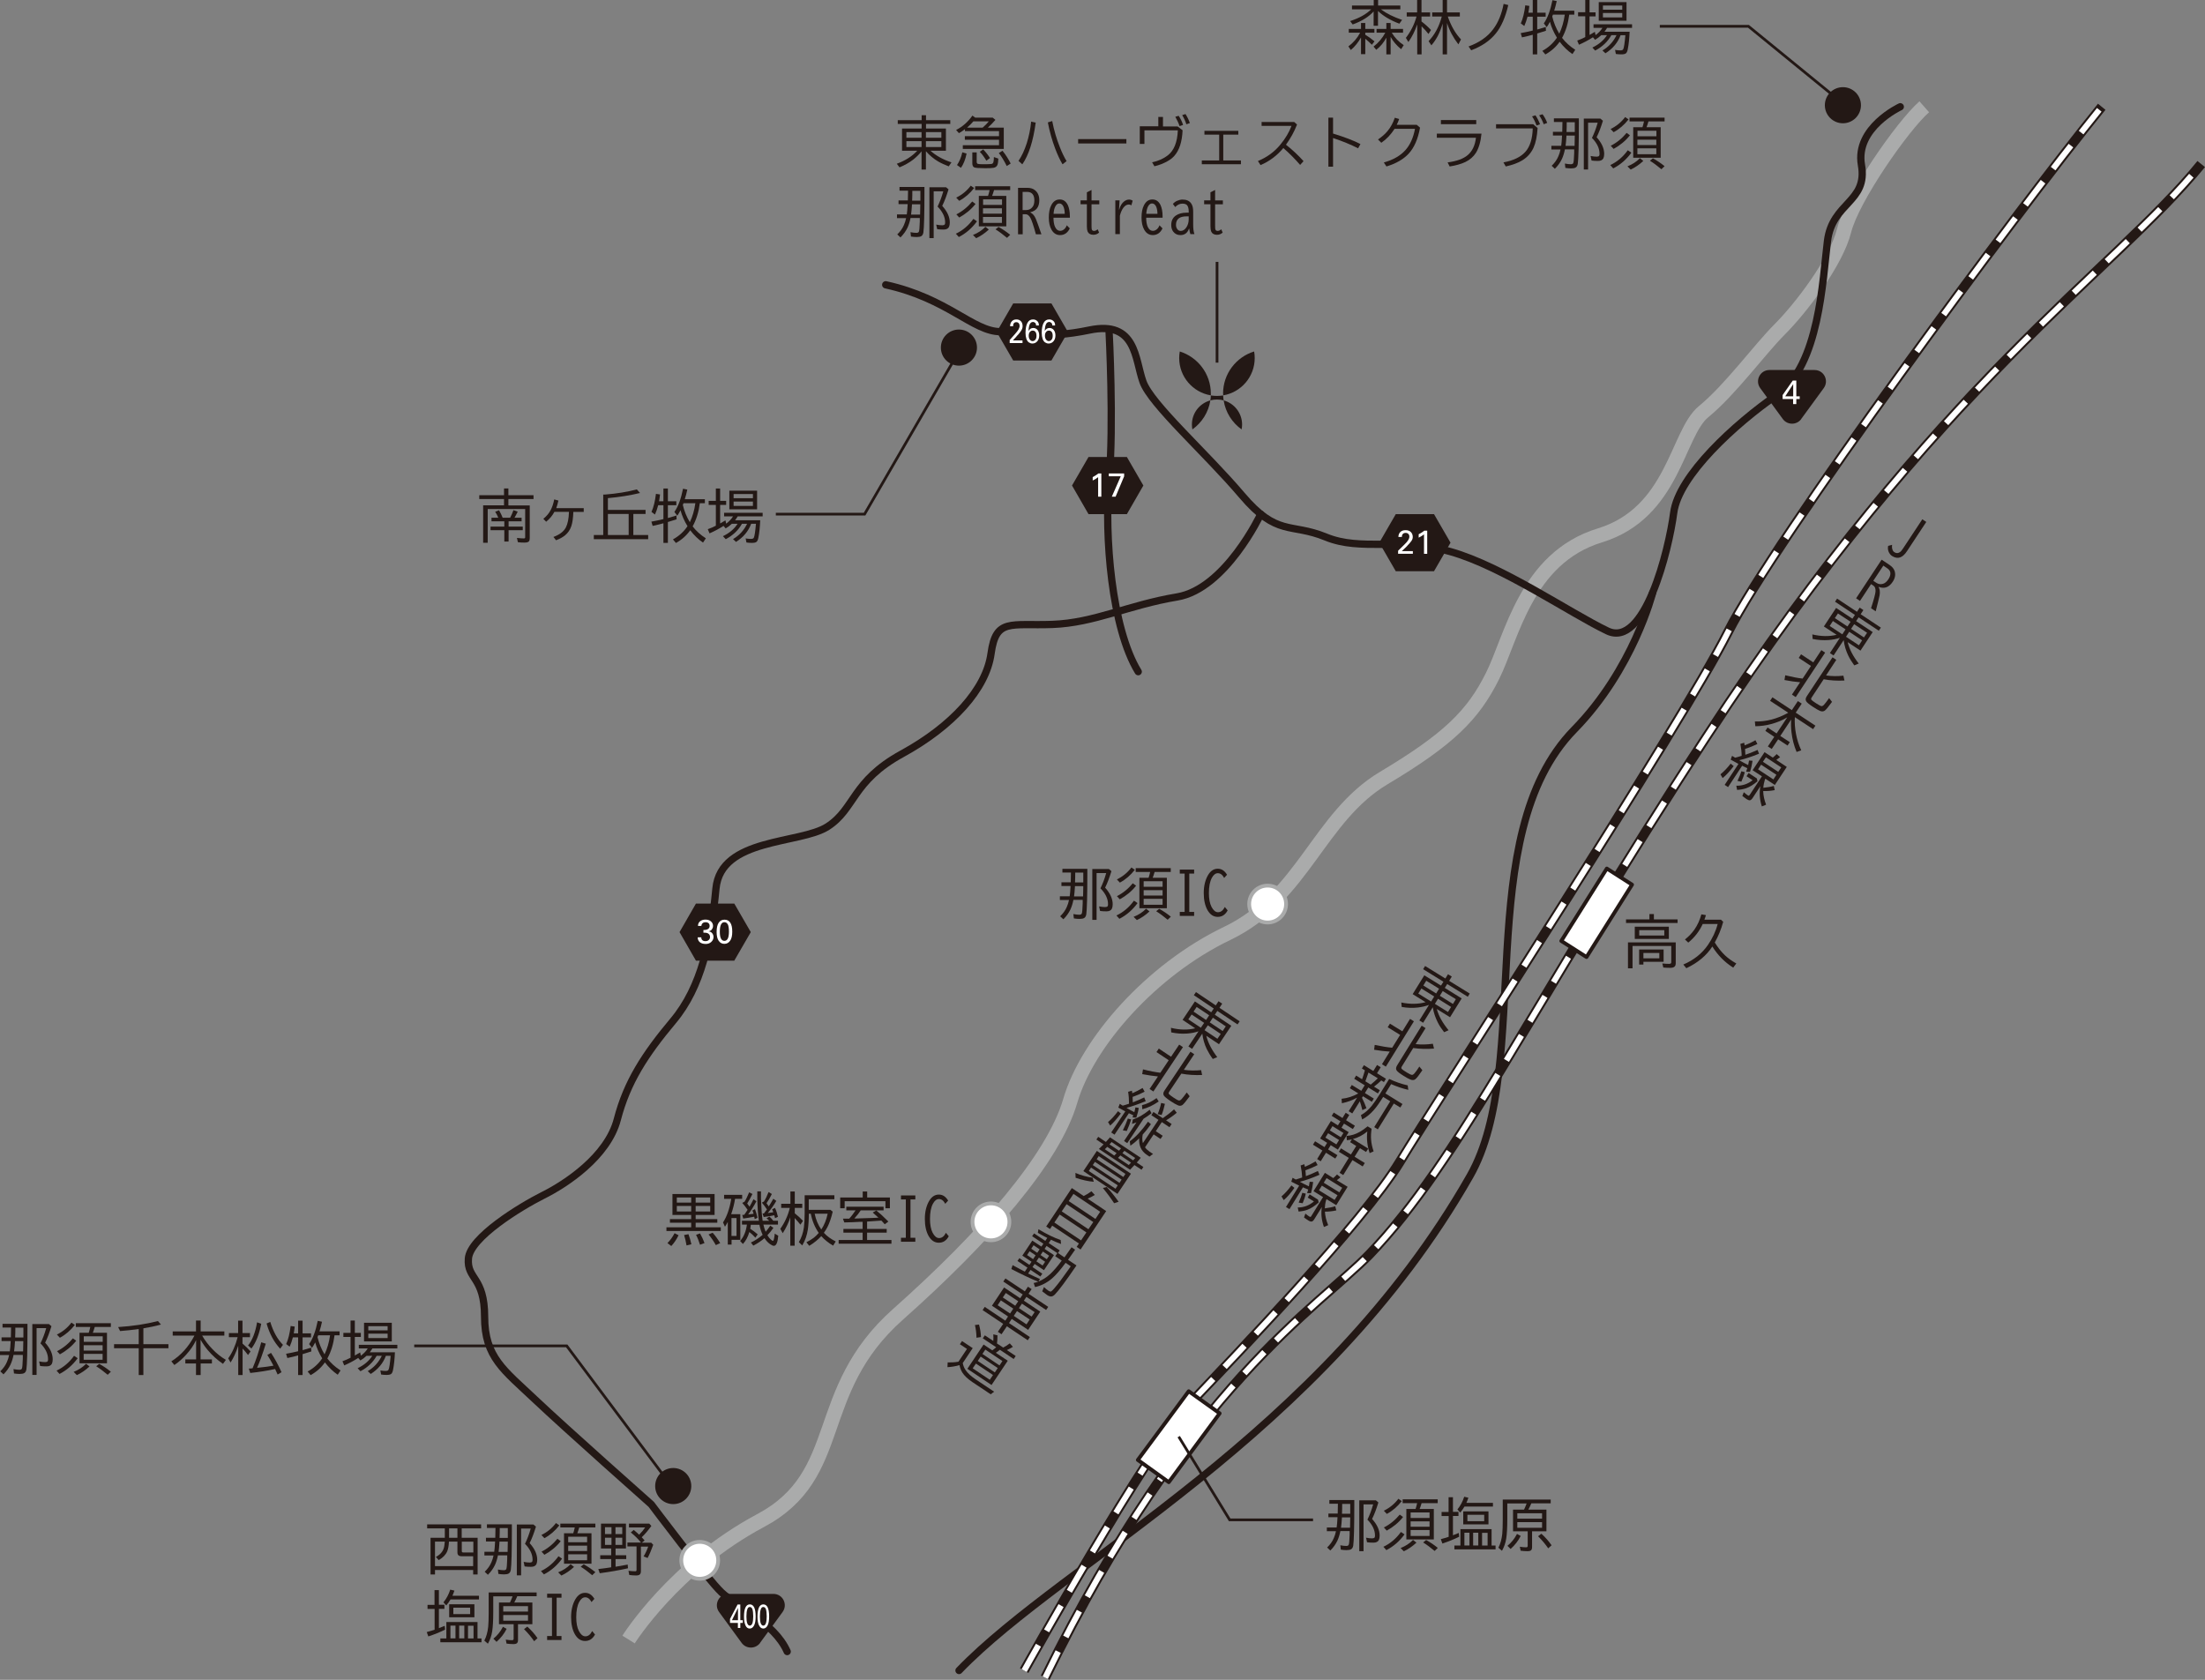 <?xml version="1.0" encoding="UTF-8"?><svg id="_レイヤー_2" xmlns="http://www.w3.org/2000/svg" viewBox="0 0 227.14 173.06"><rect x="0" y="0" width="227.14" height="173.06" fill="#808080" stroke="none"/><defs><style>.cls-1,.cls-2,.cls-3,.cls-4{stroke:#231815;}.cls-1,.cls-2,.cls-5,.cls-6,.cls-4{fill:none;}.cls-1,.cls-3,.cls-5,.cls-7,.cls-6,.cls-4{stroke-linejoin:round;}.cls-2{stroke-miterlimit:10;stroke-width:.28px;}.cls-8,.cls-3,.cls-7{fill:#fff;}.cls-3,.cls-7{stroke-width:.39px;}.cls-5{stroke:#fff;stroke-dasharray:3 1.7;stroke-width:.6px;}.cls-7,.cls-6{stroke:#aaabab;}.cls-9{fill:#231815;}.cls-6{stroke-width:1.5px;}.cls-4{stroke-linecap:round;stroke-width:.75px;}</style></defs><g id="design"><path class="cls-4" d="M170.24,61.07s-2,7.89-8.06,14.08c-10.75,10.98-4.17,34.44-10.75,46-15.27,26.82-41.78,39.66-52.64,50.95"/><path class="cls-9" d="M52.39,52.07h2.18v3.38c0,.15-.03.26-.09.33-.08.08-.23.12-.47.12-.23,0-.45-.01-.66-.04l-.1-.44c.35.04.59.05.71.05.07,0,.12-.02.13-.05,0-.02.01-.05.01-.09v-2.89h-3.86v3.48h-.47v-3.86h2.15v-.65h-2.55v-.39h2.55v-.7h.45v.7h2.59v.39h-2.59v.65ZM51.94,53.71h-1.31v-.37h.7c-.08-.21-.19-.42-.32-.62l.4-.15c.16.28.28.54.37.77h.77c.13-.24.24-.5.34-.78l.44.15c-.09.2-.2.39-.31.59l-.02.04h.73v.37h-1.34v.54h1.46v.37h-1.46v1.17h-.44v-1.17h-1.42v-.37h1.42v-.54Z"/><path class="cls-9" d="M60.12,52.74h-1.06c-.02.63-.09,1.12-.21,1.47-.13.38-.34.69-.64.94-.23.19-.54.36-.93.51l-.27-.34c.64-.24,1.06-.56,1.28-.98.19-.37.3-.9.32-1.61h-1.5c-.2.38-.48.72-.85,1.02l-.29-.3c.32-.26.58-.56.75-.89.16-.3.29-.68.37-1.11l.43.12c-.06.3-.14.56-.22.78h2.83v.39Z"/><path class="cls-9" d="M62.14,50.95h.19c1.19-.09,2.28-.27,3.27-.53l.33.37c-.99.24-2.09.42-3.31.53v1.21h3.88v.42h-1.26v2.17h1.53v.43h-5.6v-.43h.97v-4.17ZM64.76,52.95h-2.14v2.17h2.14v-2.17Z"/><path class="cls-9" d="M67.88,51.64h.46v-1.31h.46v1.31h.87v.41h-.87v1.31h.04c.28-.09.56-.17.84-.25l.02.39c-.22.07-.52.17-.9.28v2.15h-.46v-2.02c-.31.09-.68.18-1.11.27l-.13-.44c.41-.07.82-.16,1.24-.26v-1.43h-.54c-.09.35-.2.67-.33.96l-.36-.27c.22-.49.37-1.11.46-1.86l.42.06c-.03.26-.06.5-.1.71ZM71.35,54.23c.35.46.8.87,1.36,1.23l-.29.44c-.49-.33-.93-.76-1.32-1.27-.37.53-.86.97-1.47,1.31l-.31-.37c.62-.34,1.12-.79,1.5-1.36-.33-.54-.57-1.08-.72-1.64-.09.18-.2.37-.33.56l-.3-.39c.39-.55.68-1.35.89-2.39l.44.09c-.08.36-.16.69-.26.99h2.07v.41h-.52c-.11.88-.35,1.68-.74,2.39ZM71.06,53.8c.28-.58.47-1.23.57-1.96h-1.22c-.02.05-.04.12-.07.19.15.63.39,1.22.72,1.77Z"/><path class="cls-9" d="M77.38,53.96c-.28.76-.8,1.39-1.56,1.87l-.31-.29c.65-.38,1.13-.91,1.45-1.58h-.53c-.37.67-.93,1.2-1.67,1.59l-.29-.31c.66-.32,1.17-.74,1.51-1.28h-.59c-.2.19-.41.35-.64.48l-.22-.26c-.46.3-.94.55-1.44.77l-.18-.43c.28-.1.56-.22.83-.36v-2.14h-.74v-.42h.74v-1.27h.44v1.27h.62v.42h-.62v1.91c.21-.12.39-.23.55-.32l.07.34c.3-.22.54-.47.71-.75h-.92v-.37h3.97v.37h-2.57c-.08.13-.17.27-.27.4h2.59c-.03.69-.09,1.29-.19,1.79-.04.23-.11.37-.2.44-.09.07-.25.1-.46.1-.19,0-.38-.01-.57-.04l-.08-.42c.21.04.4.05.56.05.14,0,.24-.04.28-.12.08-.16.15-.64.22-1.44h-.49ZM77.99,50.55v1.92h-2.86v-1.92h2.86ZM75.57,50.9v.43h1.99v-.43h-1.99ZM75.57,51.67v.45h1.99v-.45h-1.99Z"/><path class="cls-9" d="M1.39,139.61c-.07.35-.17.67-.3.96-.17.36-.41.7-.73,1.02l-.33-.31c.31-.3.54-.62.69-.98.09-.21.17-.44.22-.7h-.94v-.38h1.01c.03-.21.07-.56.09-1.06H.16v-.38h.96c.01-.43.02-.77.02-1.01H.26v-.38h2.57v.46c0,2.32-.04,3.73-.11,4.23-.03.18-.1.31-.22.38-.1.06-.26.09-.48.09-.18,0-.38-.02-.58-.05l-.05-.45c.25.05.46.07.61.07.13,0,.21-.04.25-.11.05-.09.08-.44.1-1.06v-.36s-.97,0-.97,0ZM1.45,139.23h.93l.02-1.06h-.86v.09c-.03.4-.05.73-.09.97ZM1.56,137.79h.85v-.39c0-.19,0-.37,0-.54v-.08h-.83c0,.32,0,.66-.02,1.01ZM4.66,138.34c.51.57.77,1.14.77,1.7,0,.19-.03.34-.08.45-.09.19-.28.28-.56.28-.24,0-.46-.01-.66-.04l-.1-.47c.25.05.46.07.63.07.12,0,.21-.03.25-.09.03-.04.04-.11.04-.21,0-.55-.26-1.1-.78-1.63.23-.47.43-.99.59-1.57h-.99v4.82h-.44v-5.24h1.71l.26.22c-.2.65-.41,1.22-.65,1.7Z"/><path class="cls-9" d="M5.82,141.21c.72-.34,1.32-.85,1.81-1.53l.37.25c-.51.7-1.13,1.24-1.87,1.62l-.3-.34ZM5.86,137.49c.6-.29,1.1-.7,1.5-1.23l.35.24c-.45.57-.96,1.01-1.54,1.32l-.31-.33ZM5.87,139.21c.63-.32,1.18-.77,1.64-1.33l.34.25c-.45.57-1.01,1.03-1.68,1.4l-.3-.33ZM7.58,141.34c.5-.2.93-.47,1.29-.84l.35.28c-.41.38-.85.68-1.3.89l-.34-.34ZM9.55,137.31h1.47v3.14h-2.83v-3.14h.95c.06-.17.11-.37.16-.6h-1.49v-.39h3.61v.39h-1.66c-.08.26-.14.46-.2.6ZM10.58,137.67h-1.95v.57h1.95v-.57ZM8.62,138.59v.55h1.95v-.55h-1.95ZM8.62,139.48v.61h1.95v-.61h-1.95ZM11.1,141.64c-.43-.36-.82-.65-1.19-.88l.31-.25c.42.23.82.5,1.2.81l-.33.32Z"/><path class="cls-9" d="M14.77,136.85v1.63h2.58v.42h-2.58v2.76h-.48v-2.76h-2.54v-.42h2.54v-1.56c-.62.09-1.26.16-1.92.21l-.2-.41c1.53-.1,2.89-.31,4.1-.62l.31.36c-.61.17-1.21.29-1.81.39Z"/><path class="cls-9" d="M20.83,137.61c.28.49.63.95,1.06,1.39.41.43.87.8,1.38,1.1l-.3.41c-.59-.4-1.12-.88-1.58-1.43-.29-.35-.53-.7-.73-1.06v2.03h1.17v.42h-1.16v1.19h-.48v-1.19h-1.1v-.42h1.11v-1.99c-.24.52-.58,1.02-1.02,1.5-.36.4-.76.76-1.22,1.07l-.31-.38c.99-.62,1.78-1.5,2.38-2.65h-2.24v-.43h2.4v-1.12h.48v1.12h2.44v.43h-2.28Z"/><path class="cls-9" d="M24.53,138.66c-.21.67-.47,1.23-.78,1.71l-.24-.43c.43-.6.75-1.33.97-2.18h-.9v-.42h.95v-1.28h.45v1.28h.77v.42h-.77v.66c.32.27.59.54.83.81l-.26.37c-.18-.24-.37-.47-.56-.67v2.73h-.45v-3ZM25.55,138.62c.45-.56.76-1.36.93-2.39l.43.15c-.21,1.09-.54,1.94-1.01,2.55l-.34-.31ZM26.02,140.96s.01-.03.02-.05c.32-.75.61-1.62.87-2.62l.47.14c-.32,1.04-.62,1.87-.9,2.49.5-.05,1.06-.12,1.69-.22-.19-.38-.4-.75-.63-1.11l.38-.21c.4.61.76,1.27,1.08,1.99l-.4.24c-.11-.24-.19-.43-.26-.57-.79.18-1.64.31-2.56.41l-.15-.45c.14,0,.26-.02.36-.03h.04ZM28.86,138.95c-.63-.68-1.1-1.54-1.4-2.6l.38-.16c.31,1.01.75,1.8,1.31,2.36l-.29.4Z"/><path class="cls-9" d="M30.25,137.37h.46v-1.31h.46v1.31h.87v.41h-.87v1.31h.04c.28-.09.56-.17.84-.25l.02.39c-.22.07-.52.17-.9.28v2.15h-.46v-2.02c-.31.09-.68.18-1.11.27l-.13-.44c.41-.07.82-.16,1.24-.26v-1.43h-.54c-.09.35-.2.67-.33.96l-.36-.27c.22-.49.37-1.11.46-1.86l.42.06c-.03.26-.06.5-.1.71ZM33.72,139.96c.35.46.8.87,1.36,1.23l-.29.44c-.49-.33-.93-.76-1.32-1.27-.37.53-.86.97-1.47,1.31l-.31-.37c.62-.34,1.12-.79,1.5-1.36-.33-.54-.57-1.08-.72-1.64-.09.18-.2.37-.33.56l-.3-.39c.39-.55.68-1.35.89-2.39l.44.09c-.08.36-.16.69-.26.99h2.07v.41h-.52c-.11.88-.35,1.68-.74,2.39ZM33.43,139.53c.28-.58.47-1.23.57-1.96h-1.22c-.02.05-.04.12-.07.19.15.63.39,1.22.72,1.77Z"/><path class="cls-9" d="M39.75,139.68c-.28.76-.8,1.39-1.56,1.87l-.31-.29c.65-.38,1.13-.91,1.45-1.58h-.53c-.37.67-.93,1.2-1.67,1.59l-.29-.31c.66-.32,1.17-.74,1.51-1.28h-.59c-.2.19-.41.35-.64.48l-.22-.26c-.46.3-.94.55-1.44.77l-.18-.43c.28-.1.56-.22.83-.36v-2.14h-.74v-.42h.74v-1.27h.44v1.27h.62v.42h-.62v1.91c.21-.12.39-.23.55-.32l.07.34c.3-.22.54-.47.71-.75h-.92v-.37h3.97v.37h-2.57c-.08.13-.17.27-.27.4h2.59c-.03.69-.09,1.29-.19,1.79-.04.23-.11.37-.2.44-.09.07-.25.1-.46.1-.19,0-.38-.01-.57-.04l-.08-.42c.21.04.4.05.56.05.14,0,.24-.04.28-.12.08-.16.15-.64.22-1.44h-.49ZM40.36,136.28v1.92h-2.86v-1.92h2.86ZM37.94,136.63v.43h1.99v-.43h-1.99ZM37.94,137.4v.45h1.99v-.45h-1.99Z"/><path class="cls-9" d="M140.21,3.84c-.29.52-.64.96-1.06,1.31l-.25-.37c.5-.37.91-.84,1.21-1.41h-1.17v-.39h1.26v-.61h.44v.61h.94v.39h-.94v.21c.29.17.61.4.95.68l-.27.35c-.2-.2-.43-.41-.68-.62v1.59h-.44v-1.76ZM142.26.97c.56.42,1.29.78,2.17,1.08l-.28.39c-.95-.36-1.68-.8-2.2-1.31v1.52h-.45v-1.47c-.51.56-1.23,1.01-2.16,1.34l-.26-.35c.93-.3,1.65-.7,2.17-1.21h-1.98v-.39h2.24v-.58h.45v.58h2.29v.39h-1.98ZM143.37,3.37c.3.51.71.94,1.23,1.28l-.27.42c-.47-.39-.83-.81-1.08-1.27v1.8h-.44v-1.72c-.26.49-.6.91-1.04,1.25l-.28-.33c.51-.39.91-.87,1.21-1.43h-.9v-.39h1.01v-.61h.44v.61h1.28v.39h-1.17Z"/><path class="cls-9" d="M145.98,2.54c-.22.65-.52,1.25-.9,1.79l-.26-.43c.51-.66.88-1.4,1.1-2.2h-1.01v-.42h1.07V0h.45v1.28h.89v.42h-.89v.51c.38.29.7.58.98.88l-.26.41c-.24-.3-.47-.56-.71-.79v2.89h-.45v-3.06ZM149.14,1.7c.33.96.78,1.75,1.36,2.36l-.27.51c-.53-.69-.92-1.42-1.17-2.2v3.23h-.45v-3.17c-.15.49-.32.93-.51,1.29-.18.33-.39.65-.65.95l-.29-.43c.63-.66,1.09-1.5,1.36-2.54h-.99v-.42h1.08V0h.45v1.28h1.32v.42h-1.23Z"/><path class="cls-9" d="M151.27,4.79c1.12-.41,1.97-1,2.55-1.79.51-.68.87-1.55,1.07-2.6l.48.12c-.29,1.24-.71,2.22-1.28,2.92-.6.75-1.45,1.33-2.54,1.74l-.28-.41Z"/><path class="cls-9" d="M157.43,1.31h.46V0h.46v1.31h.87v.41h-.87v1.31h.04c.28-.09.56-.17.84-.25l.02.39c-.22.07-.52.17-.9.28v2.15h-.46v-2.02c-.31.09-.68.18-1.11.27l-.13-.44c.41-.07.82-.16,1.24-.26v-1.43h-.54c-.09.35-.2.67-.33.96l-.36-.27c.22-.49.37-1.11.46-1.86l.42.06c-.03.26-.06.5-.1.71ZM160.91,3.9c.35.46.8.87,1.36,1.23l-.29.44c-.49-.33-.93-.76-1.32-1.27-.37.53-.86.97-1.47,1.31l-.31-.37c.62-.34,1.12-.79,1.5-1.36-.33-.54-.57-1.08-.72-1.64-.09.18-.2.37-.33.56l-.3-.39c.39-.55.68-1.35.89-2.39l.44.09c-.08.36-.16.69-.26.99h2.07v.41h-.52c-.11.88-.35,1.68-.74,2.39ZM160.62,3.47c.28-.58.47-1.23.57-1.96h-1.22c-.02.05-.04.12-.07.19.15.63.39,1.22.72,1.77Z"/><path class="cls-9" d="M166.94,3.62c-.28.76-.8,1.39-1.56,1.87l-.31-.29c.65-.38,1.13-.91,1.45-1.58h-.53c-.37.67-.93,1.2-1.67,1.59l-.29-.31c.66-.32,1.17-.74,1.51-1.28h-.59c-.2.19-.41.35-.64.48l-.22-.26c-.46.3-.94.55-1.44.77l-.18-.43c.28-.1.56-.22.83-.36V1.68h-.74v-.42h.74V0h.44v1.27h.62v.42h-.62v1.91c.21-.12.39-.23.55-.32l.07.34c.3-.22.54-.47.71-.75h-.92v-.37h3.97v.37h-2.57c-.08.13-.17.27-.27.4h2.59c-.03.69-.09,1.29-.19,1.79-.04.23-.11.37-.2.44-.09.07-.25.1-.46.1-.19,0-.38-.01-.57-.04l-.08-.42c.21.04.4.05.56.05.14,0,.24-.04.28-.12.08-.16.15-.64.22-1.44h-.49ZM167.55.22v1.92h-2.86V.22h2.86ZM165.12.57v.43h1.99v-.43h-1.99ZM165.12,1.34v.45h1.99v-.45h-1.99Z"/><circle class="cls-9" cx="98.78" cy="35.81" r="1.86"/><circle class="cls-9" cx="69.35" cy="153.1" r="1.86"/><polyline class="cls-2" points="99.01 35.81 89.06 52.97 79.92 52.97"/><circle class="cls-9" cx="189.84" cy="10.84" r="1.86"/><polyline class="cls-2" points="190.07 10.84 180.11 2.71 170.98 2.71"/><polyline class="cls-2" points="68.33 151.98 58.38 138.66 42.67 138.66"/><path class="cls-9" d="M124.73,40.73c0,.18-.02.35-.05.52.22-.06.45-.09.68-.09s.47.03.69.1c-.03-.17-.04-.35-.05-.52-.21.03-.42.05-.64.05s-.43-.02-.63-.05"/><path class="cls-9" d="M124.73,40.73c0-.06,0-.12,0-.18,0-2.04-1.35-3.76-3.2-4.34-.04.22-.06.45-.06.68,0,1.93,1.41,3.53,3.25,3.84"/><path class="cls-9" d="M126,40.55c0,.06,0,.12,0,.18,1.84-.3,3.25-1.91,3.25-3.84,0-.23-.02-.46-.06-.68-1.85.57-3.2,2.3-3.2,4.33"/><path class="cls-9" d="M124.68,41.25c-1.1.3-1.9,1.3-1.9,2.49,0,.17.02.34.05.5.97-.69,1.66-1.76,1.85-2.99"/><path class="cls-9" d="M126.05,41.25c.19,1.23.88,2.3,1.85,2.99.03-.16.05-.33.05-.5,0-1.19-.81-2.19-1.9-2.49"/><path class="cls-6" d="M64.75,168.91s4.68-7.5,13.59-12.25,5.16-13.25,14.16-21.25,16-16,17.75-22,8.35-13.5,16.17-17.25,9.42-12,16.12-16,9.2-6.49,11.2-10.5c2-4,3.45-12.17,11.06-14.5,7.61-2.33,7.94-10.5,10.69-12.75s5.74-6.38,7.85-8.49,5.8-6.88,6.63-10.19,5.99-10.74,8.25-12.73"/><path class="cls-4" d="M195.75,11s-4.67,2.16-4,6-3,3.83-3.5,7.83-.83,12.83-5.17,15.83-10.17,8.33-10.67,12.17-3,14-6.83,12.17-10.83-6.67-16.17-8.17-9.17,0-12.83-1.5-5,0-8.67-4.33-9.33-9.33-10.17-11.67-.67-6.33-5.5-5.33-6.33.17-9.17.17-5.42-3.42-11.83-4.83"/><path class="cls-4" d="M129.87,52.97s-3.62,7.7-8.62,8.53-8.5,2.67-12.83,2.83-5.83-.67-6.33,3-4,7.5-9.17,10.33c-5.17,2.83-4.83,5.67-7.67,7.5-2.83,1.83-11,1.11-11.5,6.39s-1.47,10.11-4.4,13.61-4.76,6.33-5.76,10.17c-1,3.83-5.33,6.67-7.67,7.83-2.33,1.17-7.5,4.33-7.67,6.5s1.67,1.83,1.67,6,2,5.5,5.17,8.5,12,10.83,12,10.83c0,0,5.75,7.67,7.25,9.08s5.42,3.08,6.75,6.08"/><path class="cls-1" d="M105.5,172.11s12.75-22.94,17.25-27.69,17.68-18.48,21.46-24.74c3.79-6.26,29.04-45.08,33.79-54.55,4.75-9.46,29.5-43.04,38.5-54.13"/><path class="cls-5" d="M105.5,172.11s12.75-22.94,17.25-27.69,17.68-18.48,21.46-24.74c3.79-6.26,29.04-45.08,33.79-54.55,4.75-9.46,29.5-43.04,38.5-54.13"/><path class="cls-1" d="M107.67,172.84c14.67-30.1,28.33-38.34,33.4-43.61,9.25-9.61,16.66-25.68,34.72-53.33,23.96-36.69,41.96-47.91,50.96-59"/><path class="cls-5" d="M107.67,172.84c14.67-30.1,28.33-38.34,33.4-43.61,9.25-9.61,16.66-25.68,34.72-53.33,23.96-36.69,41.96-47.91,50.96-59"/><circle class="cls-7" cx="130.58" cy="93.14" r="1.9"/><circle class="cls-7" cx="102.08" cy="125.88" r="1.9"/><circle class="cls-7" cx="72.08" cy="160.75" r="1.9"/><path class="cls-9" d="M185.54,43.17l2.33-3.19c.56-.78.01-1.86-.95-1.86h-4.65c-.96,0-1.51,1.09-.95,1.86l2.33,3.19c.47.64,1.43.64,1.9,0Z"/><path class="cls-8" d="M185.04,39.21v1.62h.35v.28h-.35v.52h-.33v-.52h-1.08v-.41l1.04-1.49h.37ZM184.72,39.57l-.82,1.26h.82v-1.26Z"/><path class="cls-9" d="M78.29,169.26l2.33-3.19c.56-.78.01-1.86-.95-1.86h-4.65c-.96,0-1.51,1.09-.95,1.86l2.33,3.19c.47.64,1.43.64,1.9,0Z"/><path class="cls-8" d="M76.26,165.3v1.62h.26v.28h-.26v.52h-.25v-.52h-.81v-.41l.78-1.49h.28ZM76.02,165.66l-.62,1.26h.62v-1.26Z"/><path class="cls-8" d="M76.8,167.46c-.1-.2-.16-.51-.16-.9,0-.42.05-.74.15-.95s.25-.32.45-.32.34.1.45.31c.1.21.15.52.15.93s-.05.72-.16.93c-.11.21-.26.32-.45.32s-.33-.1-.43-.31ZM77.51,165.79c-.06-.15-.14-.23-.27-.23s-.21.08-.26.24c-.06.16-.09.41-.09.74s.03.56.09.71c.06.15.15.23.26.23s.2-.08.26-.23c.06-.16.09-.4.09-.72s-.03-.58-.08-.74Z"/><path class="cls-8" d="M78.19,167.46c-.11-.2-.16-.51-.16-.9,0-.42.05-.74.15-.95.1-.21.25-.32.45-.32s.34.1.45.31c.1.21.15.52.15.93s-.05.72-.16.93c-.11.21-.26.32-.44.32s-.33-.1-.43-.31ZM78.9,165.79c-.06-.15-.14-.23-.27-.23s-.21.08-.26.24c-.06.16-.09.41-.09.74s.03.56.09.71c.06.15.15.23.26.23s.2-.08.26-.23c.06-.16.09-.4.09-.72s-.03-.58-.08-.74Z"/><polygon class="cls-9" points="147.72 52.97 143.78 52.97 142.08 55.91 143.78 58.85 147.72 58.85 149.42 55.91 147.72 52.97"/><path class="cls-8" d="M144.96,56.24l-.07.07s-.06.06-.11.11l-.16.15c-.06.06-.14.13-.22.21h1.14v.27h-1.52v-.31l.62-.61c.2-.19.34-.35.42-.48.08-.13.12-.25.12-.36,0-.12-.03-.21-.1-.28-.07-.07-.16-.11-.28-.11-.13,0-.23.04-.29.11-.07.07-.1.17-.1.31h-.36c0-.21.07-.38.2-.51.13-.13.31-.19.54-.19s.41.06.54.19.2.3.2.51c0,.15-.05.3-.16.44-.1.14-.24.3-.41.47Z"/><path class="cls-8" d="M147.02,54.67v2.39h-.33v-2.01c-.06.05-.14.11-.24.17-.1.06-.2.12-.31.17v-.35c.1-.05.2-.11.3-.17.1-.06.19-.13.28-.2h.31Z"/><polygon class="cls-9" points="108.31 31.26 104.37 31.26 102.67 34.2 104.37 37.14 108.31 37.14 110.01 34.2 108.31 31.26"/><path class="cls-8" d="M104.82,34.53l-.06.07s-.06.06-.09.11l-.14.15c-.05.06-.12.13-.19.21h.99v.27h-1.32v-.31l.54-.61c.17-.19.29-.35.37-.48.07-.13.11-.25.11-.36,0-.12-.03-.21-.09-.28-.06-.07-.14-.11-.25-.11-.11,0-.2.04-.25.11-.06.07-.08.17-.08.31h-.31c0-.21.06-.38.18-.51.12-.13.27-.19.47-.19s.35.06.47.19.17.3.17.51c0,.15-.05.3-.14.44s-.21.3-.36.47Z"/><path class="cls-8" d="M107.04,33.53h-.31c0-.11-.03-.2-.09-.26s-.14-.1-.23-.1c-.15,0-.26.08-.33.23-.07.15-.12.39-.13.7.06-.1.12-.18.2-.23.08-.05.17-.08.28-.08.19,0,.34.07.45.21s.17.33.17.56c0,.25-.07.45-.2.6s-.3.23-.5.23c-.13,0-.25-.04-.36-.11-.11-.07-.2-.2-.26-.37-.06-.18-.09-.38-.09-.61,0-.46.07-.8.2-1.04s.32-.35.57-.35c.17,0,.31.05.43.16.12.1.18.26.18.46ZM106.66,34.99c.08-.1.11-.23.11-.39,0-.17-.03-.3-.1-.4-.07-.09-.16-.14-.29-.14s-.22.05-.3.15c-.08.1-.11.23-.11.39s.04.28.12.39c.08.1.17.15.28.15s.21-.05.29-.15Z"/><path class="cls-8" d="M108.71,33.53h-.31c0-.11-.03-.2-.09-.26s-.14-.1-.23-.1c-.15,0-.26.08-.33.23-.07.15-.12.39-.13.7.06-.1.12-.18.2-.23.08-.05.17-.08.28-.08.19,0,.34.07.45.21s.17.33.17.56c0,.25-.07.45-.2.6s-.3.23-.5.23c-.13,0-.25-.04-.36-.11-.11-.07-.2-.2-.26-.37-.06-.18-.09-.38-.09-.61,0-.46.07-.8.2-1.04s.32-.35.57-.35c.17,0,.31.05.43.16.12.1.18.26.18.46ZM108.33,34.99c.08-.1.11-.23.11-.39,0-.17-.03-.3-.1-.4-.07-.09-.16-.14-.29-.14s-.22.05-.3.15c-.08.1-.11.23-.11.39s.04.28.12.39c.08.1.17.15.28.15s.21-.05.29-.15Z"/><polygon class="cls-9" points="75.64 93.09 71.69 93.09 70 96.03 71.69 98.97 75.64 98.97 77.34 96.03 75.64 93.09"/><path class="cls-8" d="M73.34,95.75c-.09.1-.2.17-.35.2.16.02.28.08.37.19.09.11.14.24.14.4,0,.19-.08.36-.23.5s-.34.21-.57.21c-.26,0-.46-.06-.61-.18-.14-.12-.22-.28-.22-.5h.37c0,.13.04.22.11.29.08.07.18.1.32.1s.26-.04.34-.12c.09-.08.13-.18.13-.31,0-.14-.05-.24-.14-.32-.09-.08-.23-.12-.41-.12-.02,0-.04,0-.07,0s-.04,0-.06,0v-.28s.05,0,.07,0c.18,0,.32-.04.42-.11s.15-.17.15-.31c0-.12-.04-.22-.11-.28-.07-.06-.18-.1-.31-.1-.12,0-.22.03-.3.1-.08.07-.12.16-.13.28h-.35c0-.21.08-.37.22-.48.14-.11.32-.17.55-.17s.42.06.56.18.22.28.22.47c0,.14-.04.25-.13.36Z"/><path class="cls-8" d="M74.03,96.92c-.14-.2-.21-.51-.21-.9,0-.42.07-.74.21-.95.14-.21.33-.32.6-.32s.46.1.6.31c.14.21.2.52.2.93s-.07.72-.22.93c-.15.21-.34.32-.59.32s-.44-.1-.58-.31ZM74.97,95.24c-.07-.15-.19-.23-.35-.23s-.27.08-.35.24c-.08.16-.12.41-.12.74s.04.56.12.71c.08.15.19.23.35.23s.27-.08.35-.23c.08-.16.12-.4.12-.72s-.04-.58-.11-.74Z"/><path class="cls-4" d="M114.25,34.2s.5,9.5,0,15.25.25,15.25,3,19.75"/><polygon class="cls-9" points="116.08 47.08 112.13 47.08 110.43 50.02 112.13 52.97 116.08 52.97 117.78 50.02 116.08 47.08"/><path class="cls-8" d="M113.45,48.78v2.39h-.33v-2.01c-.06.05-.14.11-.24.17-.1.06-.2.12-.32.17v-.35c.1-.05.2-.11.3-.17s.19-.13.28-.2h.31Z"/><path class="cls-8" d="M115.8,48.78v.29l-.88,2.1h-.39l.92-2.1h-1.23v-.29h1.58Z"/><path class="cls-9" d="M110.57,92.73c-.07.35-.17.67-.3.96-.17.36-.41.7-.73,1.02l-.33-.31c.31-.3.54-.62.69-.98.09-.21.17-.44.22-.7h-.94v-.38h1.01c.03-.21.07-.56.09-1.06h-.94v-.38h.96c.01-.43.02-.77.02-1.01h-.88v-.38h2.57v.46c0,2.32-.04,3.73-.11,4.23-.03.18-.1.31-.22.38-.1.06-.26.09-.48.09-.18,0-.38-.02-.58-.05l-.05-.45c.25.05.46.07.61.07.13,0,.21-.04.25-.11.05-.09.08-.44.1-1.06v-.36s-.97,0-.97,0ZM110.64,92.35h.93l.02-1.06h-.86v.09c-.03.4-.05.73-.09.97ZM110.74,90.91h.85v-.39c0-.19,0-.37,0-.54v-.08h-.83c0,.32,0,.66-.02,1.01ZM113.85,91.46c.51.57.77,1.14.77,1.7,0,.19-.03.34-.08.45-.09.19-.28.28-.56.28-.24,0-.46-.01-.66-.04l-.1-.47c.25.05.46.07.63.07.12,0,.21-.03.25-.09.03-.04.04-.11.04-.21,0-.55-.26-1.1-.78-1.63.23-.47.43-.99.59-1.57h-.99v4.82h-.44v-5.24h1.71l.26.22c-.2.65-.41,1.22-.65,1.7Z"/><path class="cls-9" d="M115,94.32c.72-.34,1.32-.85,1.81-1.53l.37.25c-.51.7-1.13,1.24-1.87,1.62l-.3-.34ZM115.05,90.6c.6-.29,1.1-.7,1.5-1.23l.35.24c-.45.57-.96,1.01-1.54,1.32l-.31-.33ZM115.05,92.33c.63-.32,1.18-.77,1.64-1.33l.34.25c-.45.57-1.01,1.03-1.68,1.4l-.3-.33ZM116.77,94.46c.5-.2.93-.47,1.29-.84l.35.28c-.41.38-.85.68-1.3.89l-.34-.34ZM118.73,90.43h1.47v3.14h-2.83v-3.14h.95c.06-.17.11-.37.16-.6h-1.49v-.39h3.61v.39h-1.66c-.08.26-.14.46-.2.6ZM119.76,90.79h-1.95v.57h1.95v-.57ZM117.81,91.71v.55h1.95v-.55h-1.95ZM117.81,92.6v.61h1.95v-.61h-1.95ZM120.29,94.76c-.43-.36-.82-.65-1.19-.88l.31-.25c.42.23.82.5,1.2.81l-.33.32Z"/><path class="cls-9" d="M121.53,89.59h1.48v.41h-.5v3.95h.5v.41h-1.48v-.41h.5v-3.95h-.5v-.41Z"/><path class="cls-9" d="M126.46,93.8c-.24.44-.58.66-1.02.66s-.78-.23-1.05-.69c-.26-.46-.39-1.05-.39-1.77s.15-1.34.44-1.84c.26-.44.59-.66,1-.66s.71.21.96.62l-.3.33c-.07-.13-.14-.23-.21-.3-.12-.12-.27-.19-.43-.19-.25,0-.45.16-.62.47-.21.38-.31.91-.31,1.58,0,.59.09,1.07.27,1.42.19.36.41.55.67.55.29,0,.52-.18.7-.54l.3.36Z"/><path class="cls-9" d="M170.36,94.72h2.45v.37h-5.31v-.37h2.41v-.55h.46v.55ZM172.62,97.1v2.13c0,.17-.04.29-.13.36-.08.08-.23.12-.43.12-.19,0-.43,0-.72-.03l-.1-.42c.27.03.5.04.7.04.1,0,.16-.02.19-.06.02-.03.03-.07.03-.13v-1.65h-3.99v2.3h-.47v-2.67h4.93ZM171.91,95.47v1.26h-3.51v-1.26h3.51ZM171.37,97.82v1.27h-2.08v.28h-.44v-1.55h2.52ZM168.86,95.83v.55h2.58v-.55h-2.58ZM170.93,98.18h-1.64v.55h1.64v-.55Z"/><path class="cls-9" d="M175.58,94.75h1.7l.23.22c-.21.77-.5,1.47-.87,2.13.33.52.67.96,1.04,1.31.34.32.73.6,1.18.85l-.32.43c-.88-.56-1.6-1.29-2.15-2.18-.6.94-1.5,1.68-2.68,2.24l-.31-.38c1.08-.46,1.92-1.13,2.53-2.01.47-.68.81-1.4,1.01-2.17h-1.54c-.35.76-.85,1.4-1.49,1.92l-.34-.32c.4-.32.72-.66.98-1.03.31-.45.55-.97.71-1.56l.47.08c-.05.18-.11.34-.16.48Z"/><path class="cls-9" d="M148.01,103.97c.2.72.61,1.44,1.21,2.17l-.46.2c-.27-.35-.49-.68-.65-1-.25-.49-.43-1.02-.52-1.57l-.99,1.6-.39-.24.99-1.6c-.35.13-.73.22-1.16.27-.54.06-1.09.04-1.65-.06l-.04-.46c.9.19,1.73.18,2.5-.03l-1.33-.83,1.2-1.94,1.72,1.06.25-.4-2.09-1.29.2-.33,2.09,1.29.27-.44.39.24-.27.44,2.12,1.31-.2.33-2.12-1.31-.25.4,1.74,1.08-1.2,1.94-1.35-.84ZM147.74,102.66l-1.32-.82-.32.52,1.32.82.32-.52ZM148.24,101.86l-1.32-.82-.3.49,1.32.82.3-.49ZM148.13,102.9l-.32.52,1.35.84.32-.52-1.35-.84ZM148.62,102.1l-.3.49,1.35.84.3-.49-1.36-.84Z"/><path class="cls-9" d="M143.17,108.34c-.51-.03-1.05-.09-1.62-.19l.06-.5c.71.15,1.31.25,1.8.29l.82-1.32-1.28-.79.23-.37,1.28.79.79-1.28.4.25-2.89,4.67-.4-.25.8-1.3ZM145.83,107.57c.56.06,1.15.05,1.77-.04l.12.5c-.74.06-1.45.04-2.14-.06l-1.18,1.91c-.06.1-.06.19,0,.25.05.06.22.17.5.35.27.17.45.25.55.26.07,0,.15-.04.25-.15.12-.13.29-.37.51-.71l.31.38c-.35.52-.59.83-.73.93-.13.1-.3.11-.5.03-.17-.07-.41-.19-.7-.38-.4-.25-.65-.44-.72-.56-.09-.14-.08-.32.05-.52l2.53-4.09.4.25-1.01,1.63Z"/><path class="cls-9" d="M140.95,112.04l-.35.57.92.57-.2.33-.92-.57-.1.16c.17.33.32.69.46,1.07l-.42.2c-.08-.34-.17-.64-.26-.91l-.78,1.25-.37-.23.87-1.4c-.47.27-.99.46-1.57.58l-.03-.46c.61-.06,1.18-.25,1.72-.55l-.87-.54.2-.33.98.6.35-.57-1.08-.67.2-.33.61.38c.1-.28.2-.59.29-.92l-.31-.19.21-.34.97.6.38-.62.38.23-.38.62.92.57-.21.34-.27-.17c-.22.22-.48.43-.75.64l.6.37-.2.33-1-.62ZM142.48,113.01c-.36.58-.68,1.04-.97,1.36-.36.41-.75.73-1.19.96l-.13-.45c.4-.21.77-.53,1.12-.96.24-.3.51-.7.83-1.21l.96-1.55c.65.3,1.28.52,1.91.66l.06.46c-.58-.13-1.17-.33-1.77-.59l-.59.96,1.76,1.09-.22.36-.67-.41-1.65,2.66-.37-.23,1.65-2.66-.72-.45ZM140.96,110.49v.03c-.07.21-.17.5-.31.88l.55.34c.29-.24.54-.46.73-.65l-.98-.6Z"/><path class="cls-9" d="M138.19,116.18l.74.46-1.11,1.8-.74-.46-.27.44.96.59-.22.35-.96-.6-.54.88-.37-.23.54-.88-.97-.6.22-.35.97.6.27-.44-.72-.45,1.11-1.8.72.45.26-.42-.9-.56.21-.34.9.56.33-.54.37.23-.33.54.91.57-.21.34-.91-.56-.26.42ZM136.81,116.75l-.28.45,1.13.7.28-.45-1.13-.7ZM138.39,116.72l-1.13-.7-.27.44,1.13.7.27-.44ZM139.72,118.07l-.64-.4.17-.28c-.14.03-.31.06-.51.08l-.03-.44c.47-.03.92-.17,1.36-.42.25-.14.52-.33.81-.57l.41.25c-.06.41-.08.78-.05,1.13.03.39.12.79.26,1.2l-.41.18c-.25-.75-.33-1.5-.24-2.23-.46.38-.96.64-1.49.78l1.58.98-.22.35-.63-.39-.55.88,1.05.65-.22.35-1.05-.65-.95,1.54-.38-.23.95-1.54-1.02-.63.22-.35,1.02.63.55-.88Z"/><path class="cls-9" d="M132.01,123.26c.35-.3.69-.68,1.02-1.13l.31.25c-.4.57-.77.99-1.1,1.26l-.23-.38ZM134.14,121.32c-.02-.4-.07-.82-.16-1.25l.38-.13c.02.1.04.2.06.27.31-.13.68-.31,1.1-.56l.21.38c-.38.2-.8.38-1.26.54.03.22.04.42.05.6.32-.11.73-.29,1.24-.53l.16.39c-.75.33-1.42.57-2.02.72.31.17.62.33.93.47.03-.17.06-.33.08-.47l.36.02c-.04.36-.11.75-.22,1.15h-.4c.04-.14.08-.26.11-.37-.1-.04-.25-.1-.46-.19l-.08-.04-1.39,2.25-.36-.22,1.36-2.2c-.34-.17-.61-.31-.81-.41l.13-.4c.18.1.29.16.33.18.18-.05.4-.12.66-.21ZM134.91,123.05l.86.54.07.29c-.4.36-.78.61-1.15.75-.26.1-.57.16-.92.19l-.09-.42c.63,0,1.18-.21,1.67-.62l-.64-.4.2-.33ZM133.78,123.89c.18-.39.3-.73.37-1l.36.08c-.06.3-.17.63-.32.99l-.41-.06ZM136.17,124.35l-.79,1.27c-.08.13-.17.21-.26.23-.09.01-.2-.02-.34-.11-.18-.11-.33-.22-.45-.31l.14-.4c.16.13.3.24.42.31.06.04.1.04.13.02.02-.01.04-.04.07-.09l1.2-1.94-.98-.61,1.17-1.89.86.54c.11-.09.24-.21.39-.37l.36.29c-.12.1-.25.2-.38.3l1.11.68-1.17,1.89-.99-.61-.05.08c-.09.3-.13.59-.14.86.41-.05.77-.12,1.07-.22l.12.43c-.39.09-.79.13-1.18.13.03.45.14.92.34,1.39l-.44.19c-.25-.7-.32-1.39-.21-2.07ZM136.17,122.15l-.3.48,1.61.99.3-.48-1.61-.99ZM136.65,121.38l-.29.47,1.61.99.29-.47-1.61-1Z"/><path class="cls-9" d="M198.02,53.5l.41.27-1.98,3c-.22.34-.45.55-.68.64-.28.11-.57.06-.87-.13-.17-.11-.29-.28-.37-.49-.06-.18-.07-.36-.03-.55l.41-.11c-.03.19-.02.37.05.53.04.11.11.19.2.24.19.12.38.11.57-.03.09-.06.2-.2.33-.4l1.96-2.97Z"/><path class="cls-9" d="M193.83,57.66l.81.54c.27.18.45.39.53.64.11.36.05.72-.2,1.1-.38.57-.86.75-1.45.52v.02c.12.22.16.5.1.85-.05.27-.19.82-.4,1.65l-.48-.32c.29-.9.44-1.47.46-1.71.02-.29-.05-.5-.21-.61l-.25-.16-1.14,1.73-.4-.27,2.63-3.98ZM194,58.28l-1.03,1.56.31.2c.21.14.43.18.67.11.21-.05.4-.21.58-.48.15-.23.22-.45.2-.65-.02-.19-.13-.35-.33-.48l-.4-.27Z"/><path class="cls-9" d="M190.33,66.16c.18.73.56,1.46,1.14,2.2l-.46.19c-.26-.36-.47-.7-.62-1.01-.24-.5-.4-1.03-.47-1.59l-1.04,1.58-.38-.25,1.03-1.57c-.35.12-.74.2-1.17.23-.54.04-1.09,0-1.64-.11l-.03-.47c.89.21,1.73.23,2.5.04l-1.31-.86,1.26-1.91,1.68,1.11.26-.39-2.05-1.36.21-.32,2.05,1.36.28-.43.38.25-.28.43,2.08,1.38-.21.32-2.08-1.38-.26.39,1.71,1.13-1.26,1.91-1.33-.88ZM190.11,64.84l-1.3-.86-.33.51,1.3.86.33-.51ZM190.63,64.06l-1.3-.86-.32.48,1.3.86.32-.48ZM190.49,65.09l-.33.51,1.33.88.33-.51-1.33-.88ZM191,64.31l-.32.48,1.33.88.32-.48-1.33-.88Z"/><path class="cls-9" d="M185.44,70.29c-.51-.04-1.05-.12-1.62-.23l.08-.49c.7.17,1.3.29,1.79.34l.86-1.3-1.26-.83.24-.37,1.26.83.83-1.26.39.26-3.03,4.58-.39-.26.84-1.27ZM188.12,69.59c.56.08,1.15.09,1.77.02l.11.5c-.74.04-1.45,0-2.14-.13l-1.24,1.88c-.07.1-.07.19-.01.25.05.06.21.18.49.36.26.17.45.27.54.28.07,0,.16-.04.25-.14.12-.13.3-.36.53-.69l.3.39c-.37.51-.62.82-.76.91-.14.09-.31.1-.5.01-.17-.07-.4-.21-.69-.4-.4-.26-.63-.45-.71-.58-.09-.15-.07-.32.06-.52l2.65-4.01.39.26-1.05,1.6Z"/><path class="cls-9" d="M184.89,73.88c-.03.56,0,1.14.12,1.74.11.59.29,1.15.54,1.68l-.48.17c-.28-.66-.45-1.35-.53-2.06-.05-.45-.06-.88-.03-1.28l-1.12,1.69.98.64-.23.35-.97-.64-.66.99-.4-.26.66-.99-.92-.61.23-.35.93.61,1.1-1.66c-.48.3-1.04.53-1.68.7-.52.14-1.05.21-1.61.22l-.05-.49c1.17.03,2.31-.27,3.44-.9l-1.87-1.23.24-.36,2,1.32.62-.93.4.26-.62.93,2.03,1.34-.24.36-1.9-1.25Z"/><path class="cls-9" d="M177.23,79.77c.36-.29.71-.66,1.05-1.1l.31.26c-.42.55-.8.96-1.14,1.23l-.22-.38ZM179.41,77.89c0-.4-.05-.82-.13-1.25l.39-.12c.02.11.04.2.05.27.32-.12.69-.29,1.11-.53l.2.39c-.39.19-.81.36-1.27.51.02.22.03.42.03.6.32-.1.74-.27,1.26-.5l.15.39c-.76.31-1.44.53-2.04.67.3.18.61.34.92.5.04-.17.07-.32.09-.47l.36.03c-.05.36-.13.74-.26,1.14l-.4-.02c.05-.13.09-.25.12-.36-.1-.04-.25-.11-.45-.21l-.08-.04-1.45,2.2-.35-.23,1.42-2.16c-.34-.18-.6-.32-.8-.44l.14-.39c.18.11.28.17.32.19.18-.04.4-.11.66-.19ZM180.13,79.64l.85.56.06.29c-.41.35-.8.59-1.17.72-.27.09-.58.15-.93.17l-.08-.43c.63.01,1.19-.18,1.68-.57l-.63-.41.21-.32ZM178.98,80.45c.19-.39.32-.72.4-.99l.35.09c-.07.3-.19.62-.35.98l-.41-.08ZM181.35,80.98l-.82,1.25c-.09.13-.18.2-.27.22-.09.01-.2-.03-.34-.12-.18-.12-.33-.23-.44-.32l.15-.39c.16.14.3.24.41.32.06.04.1.05.13.03.02-.01.04-.04.07-.08l1.26-1.91-.96-.63,1.23-1.86.85.56c.11-.09.25-.21.4-.36l.35.31c-.12.1-.25.19-.39.29l1.08.72-1.23,1.86-.97-.64-.05.07c-.09.3-.15.58-.17.86.41-.04.77-.1,1.08-.19l.1.43c-.4.08-.79.11-1.19.1.01.45.11.92.3,1.4l-.44.18c-.23-.71-.28-1.4-.15-2.07ZM181.41,78.78l-.31.48,1.58,1.04.31-.48-1.58-1.04ZM181.91,78.02l-.31.46,1.58,1.04.31-.46-1.58-1.04Z"/><path class="cls-9" d="M124.26,106.7c.18.73.56,1.46,1.13,2.21l-.46.19c-.26-.36-.46-.7-.62-1.02-.24-.5-.39-1.03-.46-1.59l-1.05,1.57-.38-.25,1.04-1.56c-.35.12-.74.2-1.17.23-.54.04-1.09,0-1.64-.12l-.03-.47c.89.22,1.73.24,2.5.05l-1.3-.87,1.27-1.9,1.68,1.12.26-.39-2.05-1.37.22-.32,2.04,1.37.28-.43.38.25-.28.43,2.08,1.39-.22.32-2.08-1.39-.26.39,1.7,1.14-1.27,1.9-1.32-.88ZM124.04,105.38l-1.29-.86-.34.5,1.29.86.34-.5ZM124.56,104.6l-1.29-.86-.32.48,1.29.86.32-.48ZM124.42,105.63l-.34.5,1.33.89.34-.5-1.33-.89ZM124.94,104.85l-.32.48,1.33.89.32-.48-1.33-.89Z"/><path class="cls-9" d="M119.28,110.9c-.51-.05-1.05-.13-1.62-.24l.08-.49c.7.18,1.3.29,1.79.35l.86-1.29-1.26-.84.24-.36,1.26.84.84-1.25.39.26-3.05,4.57-.39-.26.85-1.27ZM121.96,110.22c.56.08,1.15.09,1.77.03l.1.5c-.74.03-1.45-.01-2.14-.14l-1.25,1.87c-.07.1-.07.19-.01.25.05.06.21.18.49.37.26.18.44.27.54.28.07,0,.16-.04.25-.14.12-.13.3-.36.54-.69l.3.39c-.37.51-.62.81-.76.91-.14.09-.31.1-.5,0-.17-.07-.4-.21-.69-.4-.4-.26-.63-.46-.71-.58-.09-.15-.07-.32.07-.52l2.67-4,.39.26-1.06,1.59Z"/><path class="cls-9" d="M114.14,115.6c.35-.29.69-.67,1.03-1.12l.29.24c-.4.53-.76.95-1.1,1.24l-.22-.36ZM115.65,113.91c.17-.05.39-.11.65-.2,0-.39-.02-.8-.09-1.23l.39-.11c.02.14.04.22.04.26.35-.15.71-.33,1.06-.54l.21.38c-.42.22-.81.39-1.19.52-.02,0-.03,0-.05.02.01.17.02.36.02.56l.08-.03c.34-.13.71-.29,1.1-.48l.15.39c-.76.31-1.42.54-1.98.69.39.22.66.37.81.44.05-.17.08-.33.11-.49l.34.05c-.03.29-.12.63-.25,1.01l-.39-.03c.04-.1.07-.17.08-.22-.12-.05-.27-.12-.43-.2h-.03s-1.47,2.2-1.47,2.2l-.34-.23,1.45-2.17c-.22-.11-.46-.24-.72-.39l.15-.39c.1.06.17.11.22.14.02.01.05.03.07.04ZM115.66,116.46c.22-.44.39-.84.52-1.22l.34.09c-.1.35-.25.75-.45,1.19l-.41-.07ZM117.8,115.26l-1.68,2.51-.33-.22,1.28-1.92c-.14.06-.29.11-.46.16l.08-.45c.5-.15,1.08-.48,1.74-1.01l.19.36c-.28.22-.56.41-.82.57ZM119.33,115.37l-.73-.48.22-.33.96.64c.37-.25.76-.55,1.16-.91l.28.35c-.34.29-.71.55-1.1.78l.57.38-.22.33-.79-.53-.62.94.71.47-.22.33-.71-.47-.89,1.33c.11.16.27.31.46.44l.37.25c-.09.05-.21.14-.37.27l-.28-.19c-.57-.38-.83-.95-.78-1.7l-.03.03c-.3.3-.59.54-.88.73l-.06-.45c.6-.42,1.23-1.1,1.88-2.02l.3.26c-.31.43-.59.79-.85,1.07-.06.32-.05.61.02.88l1.6-2.39ZM117.64,113.86c.5-.12,1.01-.37,1.5-.73l.22.35c-.57.39-1.13.66-1.69.8l-.03-.42ZM119.25,114.79c.17-.4.29-.79.36-1.16l.39.09c-.09.42-.2.81-.34,1.15l-.42-.09Z"/><path class="cls-9" d="M110.78,120.84c.59.25,1.18.41,1.77.49l.12.42c-.56-.04-1.18-.18-1.87-.41l-.02-.49ZM116.5,120.92l-1.39,2.08-3.51-2.35,1.39-2.08,3.51,2.35ZM112.39,120.29l-.23.35,2.75,1.83.23-.35-2.75-1.83ZM112.79,119.7l-.22.33,2.75,1.83.22-.33-2.75-1.83ZM113.68,117.9l-.74-.5.19-.28.79.53c.14-.15.28-.31.42-.48l3.17,2.11c-.14.18-.27.34-.41.49l.68.46-.19.28-.73-.48-.02.02c-.15.16-.29.31-.43.46l-3.21-2.14c.22-.21.36-.35.44-.43.01,0,.02-.02.03-.03ZM113.18,119.11l-.21.32,2.75,1.83.21-.32-2.75-1.83ZM114.76,123.95c-.36-.55-.75-1.07-1.15-1.56l.39-.1c.44.46.84.97,1.23,1.52l-.46.15ZM114.06,118.15l-.04.04c-.07.07-.14.14-.21.21l.97.65c.07-.07.16-.15.24-.25l-.97-.65ZM114.5,117.67l-.02.02c-.08.09-.13.15-.16.18,0,.01-.02.02-.03.03l.98.65c.09-.1.16-.17.21-.24l-.98-.66ZM116.27,120.03c.05-.05.12-.13.21-.22l.03-.03-1.1-.74c-.06.06-.14.14-.24.25l1.11.74ZM116.73,119.54c.11-.12.18-.2.21-.24l-1.11-.74c-.06.07-.13.15-.21.24l1.1.74Z"/><path class="cls-9" d="M111.63,123.22c.29-.14.55-.3.8-.49l.35.38c-.24.15-.49.27-.74.38l1.91,1.28-2.64,3.96-.4-.27.23-.35-2.75-1.84-.23.35-.39-.26,2.64-3.96,1.21.81ZM109.16,125.13l-.55.82,2.75,1.84.55-.82-2.75-1.84ZM109.87,124.06l-.5.74,2.75,1.84.5-.74-2.75-1.84ZM110.58,123l-.49.74,2.75,1.84.49-.74-2.75-1.84Z"/><path class="cls-9" d="M107.27,128.44l.21-.31-1.16-.77.2-.29,1.16.77.2-.31-.07-.03c-.32-.16-.62-.33-.9-.49l.06-.37c.85.51,1.61.88,2.29,1.11l.04.41c-.33-.12-.68-.26-1.04-.44l-.23.35,1.13.75-.18.27.67.45.73-1.04.37.25-.73,1.04.87.58c-1.11,1.63-1.86,2.63-2.24,3.01-.13.12-.25.19-.38.19-.12,0-.26-.05-.42-.16-.14-.1-.3-.22-.49-.37l.18-.44c.17.16.33.29.48.39.11.07.2.09.26.06.05-.03.15-.12.3-.29.4-.46.91-1.14,1.54-2.04l.18-.26-.53-.36c-.54.74-1.01,1.28-1.42,1.63-.54.45-1.12.74-1.73.87l-.14-.42c.18-.04.34-.08.47-.13-.83-.34-1.75-.78-2.77-1.31l.13-.4c.26.15.52.29.78.42l.48.25.27-.41-1.03-.69.2-.29,1.03.69.22-.32-.95-.63,1.03-1.55.95.63ZM106.68,129.33l-.62-.42-.26.39.62.42.26-.39ZM107.61,128.67l.96.64-1.03,1.55-.96-.64-.22.32,1.01.68-.2.29-1.01-.68-.25.37c.57.27.97.47,1.22.57l-.16.26c.43-.17.84-.43,1.22-.78.35-.33.75-.79,1.18-1.38l-.67-.45.22-.32-1.11-.74-.21.31ZM107.09,128.71l-.62-.42-.24.36.62.42.24-.36ZM107.02,129.56l-.26.39.64.43.26-.39-.64-.43ZM107.43,128.94l-.24.36.64.43.24-.36-.64-.43Z"/><path class="cls-9" d="M105.09,133.75l.26-.39-2-1.33.22-.32,2,1.33.32-.48.38.25-.32.48,2.03,1.35-.22.32-2.03-1.35-.26.39,1.69,1.13-1.25,1.88-1.69-1.13-.28.43,2.15,1.44-.22.33-2.15-1.44-.55.82-.38-.25.55-.82-2.12-1.42.22-.33,2.12,1.42.28-.43-1.66-1.11,1.25-1.88,1.66,1.11ZM104.38,134.82l-1.28-.85-.33.5,1.28.85.33-.5ZM104.89,134.06l-1.28-.85-.31.46,1.28.85.31-.46ZM104.76,135.07l-.33.5,1.31.87.33-.5-1.31-.87ZM105.27,134.31l-.31.46,1.31.87.31-.46-1.31-.87Z"/><path class="cls-9" d="M99.17,140.41c.05.28.15.53.31.76.21.3.54.61,1,.92l1.93,1.29c-.11.07-.22.16-.35.27l-1.86-1.24c-.51-.34-.87-.68-1.08-1.02-.13-.22-.23-.47-.28-.75-.41.12-.83.19-1.24.21l.02-.49c.33.01.7,0,1.11-.07l.88-1.32-.73-.48.22-.33,1.1.73-1.02,1.53ZM102.62,138.8l-1.38-.92.21-.31.87.58c.02-.22.02-.45,0-.68l.43.1c0,.31-.01.58-.05.84l.64.42c.21-.1.43-.25.68-.43l.32.36c-.21.13-.42.24-.62.33l.91.61-.21.31-1.42-.95c-.11.1-.25.2-.42.31l1.23.82-1.67,2.5-2.49-1.67,1.67-2.5.9.6c.15-.11.29-.22.4-.32ZM100.53,140.48l-.33.49,1.76,1.18.33-.49-1.76-1.18ZM100.59,137.82c-.01-.49-.07-.93-.16-1.31l.42-.05c.12.44.19.87.2,1.29l-.46.07ZM101.02,139.76l-.3.45,1.76,1.18.3-.45-1.76-1.18ZM101.5,139.04l-.3.45,1.76,1.18.3-.45-1.76-1.18Z"/><path class="cls-9" d="M138.07,157.76c-.07.35-.17.67-.3.96-.17.36-.41.7-.73,1.02l-.33-.31c.31-.3.54-.62.69-.98.09-.21.17-.44.22-.7h-.94v-.38h1.01c.03-.21.07-.56.09-1.06h-.94v-.38h.96c.01-.43.02-.77.02-1.01h-.88v-.38h2.57v.46c0,2.32-.04,3.73-.11,4.23-.03.18-.1.31-.22.38-.1.06-.26.09-.48.09-.18,0-.38-.02-.58-.05l-.05-.45c.25.05.46.07.61.07.13,0,.21-.04.25-.11.05-.09.08-.44.1-1.06v-.36s-.97,0-.97,0ZM138.14,157.39h.93l.02-1.06h-.86v.09c-.03.4-.05.73-.09.97ZM138.24,155.95h.85v-.39c0-.19,0-.37,0-.54v-.08h-.83c0,.32,0,.66-.02,1.01ZM141.35,156.5c.51.57.77,1.14.77,1.7,0,.19-.03.34-.08.45-.09.19-.28.28-.56.28-.24,0-.46-.01-.66-.04l-.1-.47c.25.05.46.07.63.07.12,0,.21-.03.25-.09.03-.04.04-.11.04-.21,0-.55-.26-1.1-.78-1.63.23-.47.43-.99.59-1.57h-.99v4.82h-.44v-5.24h1.71l.26.22c-.2.65-.41,1.22-.65,1.7Z"/><path class="cls-9" d="M142.5,159.36c.72-.34,1.32-.85,1.81-1.53l.37.25c-.51.7-1.13,1.24-1.87,1.62l-.3-.34ZM142.55,155.64c.6-.29,1.1-.7,1.5-1.23l.35.24c-.45.57-.96,1.01-1.54,1.32l-.31-.33ZM142.55,157.37c.63-.32,1.18-.77,1.64-1.33l.34.25c-.45.57-1.01,1.03-1.68,1.4l-.3-.33ZM144.27,159.49c.5-.2.93-.47,1.29-.84l.35.28c-.41.38-.85.68-1.3.89l-.34-.34ZM146.23,155.46h1.47v3.14h-2.83v-3.14h.95c.06-.17.11-.37.16-.6h-1.49v-.39h3.61v.39h-1.66c-.08.26-.14.46-.2.6ZM147.26,155.82h-1.95v.57h1.95v-.57ZM145.31,156.74v.55h1.95v-.55h-1.95ZM145.31,157.63v.61h1.95v-.61h-1.95ZM147.79,159.79c-.43-.36-.82-.65-1.19-.88l.31-.25c.42.23.82.5,1.2.81l-.33.32Z"/><path class="cls-9" d="M149.22,155.76v-1.51h.45v1.51h.57v.42h-.57v1.99c.25-.1.45-.18.6-.24l.04.39c-.54.27-1.11.5-1.73.7l-.16-.45c.27-.07.54-.15.81-.24v-2.14h-.73v-.42h.73ZM153.65,157.54v1.69h.41v.39h-4.24v-.39h.62v-1.69h3.21ZM151.06,154.83h2.73v.38h-2.93c-.12.2-.26.41-.44.62l-.29-.32c.31-.38.54-.81.7-1.31l.43.1c-.07.21-.14.39-.2.52ZM150.73,155.71h2.6v1.34h-2.6v-1.34ZM150.85,157.91v1.31h.52v-1.31h-.52ZM152.89,156.06h-1.73v.66h1.73v-.66ZM151.75,157.91v1.31h.53v-1.31h-.53ZM153.24,159.23v-1.31h-.57v1.31h.57Z"/><path class="cls-9" d="M157.43,155.53h1.87v2.23h-1.48v1.63c0,.15-.03.25-.1.32-.07.07-.19.1-.38.1-.25,0-.48-.02-.7-.05l-.08-.41c.23.04.45.06.65.06.11,0,.16-.05.16-.15v-1.5h-1.51v-2.23h1.13l.02-.04c.07-.14.14-.31.22-.52l.03-.08h-1.99v1.61c0,.89-.04,1.56-.11,2-.07.46-.22.88-.44,1.27l-.37-.32c.21-.39.34-.87.4-1.42.03-.35.05-.82.05-1.43v-2.11h4.94v.39h-2s0,.03-.02.05c-.07.17-.16.37-.28.59ZM155.28,159.26c.4-.32.73-.73.99-1.23l.38.21c-.25.5-.6.95-1.04,1.34l-.33-.33ZM158.85,155.9h-2.55v.56h2.55v-.56ZM156.3,156.82v.58h2.55v-.58h-2.55ZM159.48,159.51c-.28-.41-.62-.82-1.04-1.24l.34-.26c.41.37.76.77,1.05,1.19l-.35.32Z"/><path class="cls-9" d="M73.61,123.01v2.16h-1.95v.43h2.23v.37h-2.23v.47h2.59v.38h-5.6v-.38h2.55v-.47h-2.19v-.37h2.19v-.43h-1.93v-2.16h4.34ZM68.75,128.07c.28-.27.52-.61.74-1.02l.41.21c-.23.47-.49.84-.75,1.11l-.39-.3ZM69.72,123.37v.53h1.48v-.53h-1.48ZM69.72,124.24v.57h1.48v-.57h-1.48ZM70.72,128.3c-.06-.36-.14-.71-.25-1.06l.45-.09c.12.33.22.67.3,1.04l-.49.12ZM73.16,123.9v-.53h-1.5v.53h1.5ZM73.16,124.81v-.57h-1.5v.57h1.5ZM72.11,128.24c-.12-.38-.25-.72-.41-1.02l.41-.15c.16.28.32.61.46,1l-.47.17ZM73.74,128.28c-.22-.4-.47-.77-.75-1.1l.42-.18c.26.29.52.64.78,1.07l-.46.21Z"/><path class="cls-9" d="M75.31,125.09h.95v2.64h-.9v.49h-.39v-2.33c-.09.17-.19.34-.29.49l-.2-.44c.39-.6.67-1.39.84-2.39,0-.02,0-.03,0-.04h-.73v-.41h1.86v.41h-.73c-.08.51-.21,1.03-.4,1.58ZM75.35,125.49v1.84h.52v-1.84h-.52ZM78.64,126.17c.06.26.13.5.23.73.17-.19.33-.4.48-.63l.32.23c-.21.3-.41.55-.62.76.12.2.24.35.37.46.1.08.16.12.2.12.07,0,.13-.22.18-.65v-.1s.37.22.37.22c-.03.34-.08.59-.14.74-.08.2-.18.3-.31.3-.11,0-.25-.07-.43-.2-.19-.14-.37-.33-.54-.59-.33.29-.71.54-1.15.77l-.25-.32c.42-.19.82-.46,1.21-.79-.16-.35-.27-.7-.33-1.04h-.89c-.01.14-.03.28-.06.41.27.17.53.37.77.58l-.24.34c-.2-.23-.41-.42-.62-.58-.15.51-.37.92-.66,1.23l-.29-.31c.38-.43.61-.99.7-1.69h-.51v-.39h1.74c-.09-.66-.14-1.42-.16-2.27v-.76s.38,0,.38,0v.76c.03.92.08,1.68.17,2.27h.68c-.08-.09-.18-.17-.28-.25l.3-.18c.13.11.27.26.4.43h.48v.39h-1.51ZM77.01,124.64c-.18-.27-.36-.5-.55-.71l.24-.13c.15-.23.3-.55.47-.96l.34.17c-.17.35-.35.68-.54.98.08.11.16.21.24.33.13-.23.27-.48.41-.77l.3.21c-.27.51-.55.96-.85,1.36.18-.02.36-.04.56-.07-.03-.12-.07-.23-.12-.34l.26-.14c.11.28.2.58.26.89l-.28.14c-.02-.11-.04-.19-.06-.25-.34.07-.72.14-1.13.19l-.1-.37c.05,0,.09,0,.12-.01.03,0,.06,0,.08,0,.08-.11.2-.28.35-.52ZM78.99,124.58c-.15-.23-.32-.46-.51-.68l.22-.12c.16-.25.32-.58.47-.97l.34.2c-.18.37-.36.68-.55.95.08.11.14.2.2.28l.03.05c.17-.26.32-.52.47-.79l.31.22c-.26.45-.55.86-.88,1.25.1-.01.25-.03.44-.06l.13-.02c-.04-.11-.08-.22-.12-.3l.29-.15c.13.26.23.57.31.92l-.3.14c-.04-.15-.06-.25-.08-.3-.29.07-.65.13-1.09.18l-.12-.36s.08,0,.11,0h.03s.03-.05.06-.08c.06-.08.15-.2.26-.35Z"/><path class="cls-9" d="M81.42,125.38c-.18.58-.45,1.14-.79,1.67l-.25-.45c.46-.65.79-1.37.98-2.16h-.89v-.42h.95v-1.27h.45v1.27h.77v.42h-.77v.56c.33.26.61.52.85.78l-.27.39c-.15-.19-.33-.41-.56-.65,0-.01-.02-.02-.03-.03v2.85h-.45v-2.97ZM83.31,123.54v1.1h2.23l.24.19c-.15.64-.33,1.17-.54,1.58-.1.19-.22.39-.37.6.31.34.72.64,1.22.89l-.27.43c-.49-.29-.89-.61-1.22-.98-.33.36-.74.7-1.24,1l-.29-.37c.3-.15.56-.31.77-.47.16-.12.32-.29.5-.49-.39-.56-.67-1.22-.82-1.98h-.2c0,.65-.04,1.19-.1,1.62-.09.6-.28,1.15-.58,1.65l-.35-.34c.27-.45.44-.95.52-1.51.05-.39.08-.87.08-1.46v-1.86h3.06v.41h-2.63ZM84.6,126.67c.31-.46.53-1.01.66-1.63h-1.34c.12.6.35,1.15.68,1.63Z"/><path class="cls-9" d="M88.67,124.68s-.02.03-.02.04c-.16.25-.37.51-.64.81h.29c.44-.01.96-.03,1.54-.05l.65-.03c-.19-.18-.39-.36-.59-.53l.37-.21c.34.27.71.6,1.09.99l.15.15-.37.28c-.11-.13-.22-.24-.31-.34l-.04-.04c-.11,0-.6.04-1.47.1v.76h2.02v.38h-2.02v.76h2.51v.38h-5.44v-.38h2.47v-.76h-1.98v-.38h1.98v-.73h-.32c-.47.03-.99.05-1.57.06l-.14-.39c.25,0,.47,0,.65,0,.23-.25.44-.54.65-.85h-.95v-.38h3.84v.38h-2.37ZM89.33,123.37h2.34v1.11h-.46v-.73h-4.2v.73h-.46v-1.11h2.32v-.62h.46v.62Z"/><path class="cls-9" d="M92.81,123.16h1.48v.41h-.5v3.95h.5v.41h-1.48v-.41h.5v-3.95h-.5v-.41Z"/><path class="cls-9" d="M97.73,127.37c-.24.44-.58.66-1.02.66s-.78-.23-1.05-.69c-.26-.46-.39-1.05-.39-1.77s.15-1.34.44-1.84c.26-.44.59-.66,1-.66s.71.21.96.62l-.3.33c-.07-.13-.14-.23-.21-.3-.12-.12-.27-.19-.43-.19-.25,0-.45.16-.62.47-.21.38-.31.91-.31,1.58,0,.59.09,1.07.27,1.42.19.36.41.55.67.55.29,0,.52-.18.7-.54l.3.36Z"/><path class="cls-9" d="M45.82,158.43v-.97h-1.82v-.41h5.56v.41h-2v.97h1.64v3.78h-.46v-.46h-3.93v.46h-.46v-3.78h1.46ZM45.81,158.82h-1v2.53h3.93v-1.02h-1.19c-.29,0-.43-.13-.43-.39v-1.12h-.87c-.02.42-.08.75-.18,1-.15.35-.44.66-.88.91l-.29-.33c.41-.21.67-.5.8-.85.06-.17.1-.42.12-.73ZM46.26,158.43h.86v-.97h-.86v.97ZM47.57,158.82v.97c0,.06.01.1.04.12.02.02.06.03.11.03h1.04v-1.11h-1.18Z"/><path class="cls-9" d="M51.29,160.26c-.07.35-.17.67-.3.96-.17.36-.41.7-.73,1.02l-.33-.31c.31-.3.54-.62.69-.98.09-.21.17-.44.22-.7h-.94v-.38h1.01c.03-.21.07-.56.09-1.06h-.94v-.38h.96c.01-.43.02-.77.02-1.01h-.88v-.38h2.57v.46c0,2.32-.04,3.73-.11,4.23-.03.18-.1.31-.22.38-.1.06-.26.09-.48.09-.18,0-.38-.02-.58-.05l-.05-.45c.25.05.46.07.61.07.13,0,.21-.04.25-.11.05-.09.08-.44.1-1.06v-.36s-.97,0-.97,0ZM51.36,159.88h.93l.02-1.06h-.86v.09c-.03.4-.05.73-.09.97ZM51.46,158.44h.85v-.39c0-.19,0-.37,0-.54v-.08h-.83c0,.32,0,.66-.02,1.01ZM54.57,158.99c.51.57.77,1.14.77,1.7,0,.19-.03.34-.08.45-.09.19-.28.28-.56.28-.24,0-.46-.01-.66-.04l-.1-.47c.25.05.46.07.63.07.12,0,.21-.03.25-.09.03-.04.04-.11.04-.21,0-.55-.26-1.1-.78-1.63.23-.47.43-.99.59-1.57h-.99v4.82h-.44v-5.24h1.71l.26.22c-.2.65-.41,1.22-.65,1.7Z"/><path class="cls-9" d="M55.72,161.86c.72-.34,1.32-.85,1.81-1.53l.37.25c-.51.7-1.13,1.24-1.87,1.62l-.3-.34ZM55.77,158.14c.6-.29,1.1-.7,1.5-1.23l.35.24c-.45.57-.96,1.01-1.54,1.32l-.31-.33ZM55.78,159.86c.63-.32,1.18-.77,1.64-1.33l.34.25c-.45.57-1.01,1.03-1.68,1.4l-.3-.33ZM57.49,161.99c.5-.2.93-.47,1.29-.84l.35.28c-.41.38-.85.68-1.3.89l-.34-.34ZM59.46,157.96h1.47v3.14h-2.83v-3.14h.95c.06-.17.11-.37.16-.6h-1.49v-.39h3.61v.39h-1.66c-.08.26-.14.46-.2.6ZM60.48,158.32h-1.95v.57h1.95v-.57ZM58.53,159.24v.55h1.95v-.55h-1.95ZM58.53,160.13v.61h1.95v-.61h-1.95ZM61.01,162.29c-.43-.36-.82-.65-1.19-.88l.31-.25c.42.23.82.5,1.2.81l-.33.32Z"/><path class="cls-9" d="M64.48,156.97v2.56h-1.07v.7h1.1v.39h-1.1v.79c.08-.01.16-.03.24-.04.19-.03.53-.09,1.01-.18l.03.38c-.88.2-1.85.37-2.91.51l-.15-.43c.53-.06.97-.12,1.33-.18v-.85h-1.13v-.39h1.13v-.7h-1.05v-2.56h2.56ZM62.32,157.34v.71h.67v-.71h-.67ZM62.32,158.42v.74h.67v-.74h-.67ZM64.1,158.05v-.71h-.7v.71h.7ZM64.1,159.16v-.74h-.7v.74h.7ZM66.11,158.38c.1.1.19.2.29.32l-.29.24h.98l.2.21c-.19.53-.38.99-.58,1.36l-.41-.16c.21-.36.36-.69.47-1.01h-.75v2.53c0,.17-.04.28-.13.35-.07.06-.19.09-.37.09-.24,0-.48-.02-.7-.05l-.08-.43c.32.04.55.05.7.05.09,0,.13-.04.13-.14v-2.42h-.94v-.4h1.4s-.02-.03-.03-.04c-.27-.33-.61-.67-1.02-1l.3-.26c.21.17.39.33.56.49.26-.26.47-.52.62-.75h-1.67v-.39h2.09l.22.24c-.36.49-.69.88-1,1.17Z"/><path class="cls-9" d="M44.76,165.33v-1.51h.45v1.51h.57v.42h-.57v1.99c.25-.1.45-.18.6-.24l.04.39c-.54.27-1.11.5-1.73.7l-.16-.45c.27-.07.54-.15.81-.24v-2.14h-.73v-.42h.73ZM49.19,167.11v1.69h.41v.39h-4.24v-.39h.62v-1.69h3.21ZM46.61,164.4h2.73v.38h-2.93c-.12.2-.26.41-.44.62l-.29-.32c.31-.38.54-.81.7-1.31l.43.1c-.07.21-.14.39-.2.52ZM46.27,165.28h2.6v1.34h-2.6v-1.34ZM46.4,167.48v1.31h.52v-1.31h-.52ZM48.43,165.63h-1.73v.66h1.73v-.66ZM47.3,167.48v1.31h.53v-1.31h-.53ZM48.78,168.8v-1.31h-.57v1.31h.57Z"/><path class="cls-9" d="M52.97,165.1h1.87v2.23h-1.48v1.63c0,.15-.03.25-.1.32-.07.07-.19.1-.38.1-.25,0-.48-.02-.7-.05l-.08-.41c.23.04.45.06.65.06.11,0,.16-.05.16-.15v-1.5h-1.51v-2.23h1.13l.02-.04c.07-.14.14-.31.22-.52l.03-.08h-1.99v1.61c0,.89-.04,1.56-.11,2-.07.46-.22.88-.44,1.27l-.37-.32c.21-.39.34-.87.4-1.42.03-.35.05-.82.05-1.43v-2.11h4.94v.39h-2s0,.03-.02.05c-.07.17-.16.37-.28.59ZM50.82,168.83c.4-.32.73-.73.99-1.23l.38.21c-.25.5-.6.95-1.04,1.34l-.33-.33ZM54.39,165.47h-2.55v.56h2.55v-.56ZM51.84,166.39v.58h2.55v-.58h-2.55ZM55.02,169.08c-.28-.41-.62-.82-1.04-1.24l.34-.26c.41.37.76.77,1.05,1.19l-.35.32Z"/><path class="cls-9" d="M56.36,164.19h1.48v.41h-.5v3.95h.5v.41h-1.48v-.41h.5v-3.95h-.5v-.41Z"/><path class="cls-9" d="M61.29,168.4c-.24.44-.58.66-1.02.66s-.78-.23-1.05-.69c-.26-.46-.39-1.05-.39-1.77s.15-1.34.44-1.84c.26-.44.59-.66,1-.66s.71.21.96.62l-.3.33c-.07-.13-.14-.23-.21-.3-.12-.12-.27-.19-.43-.19-.25,0-.45.16-.62.47-.21.38-.31.91-.31,1.58,0,.59.09,1.07.27,1.42.19.36.41.55.67.55.29,0,.52-.18.7-.54l.3.36Z"/><path class="cls-9" d="M95.84,15.52c.55.5,1.27.91,2.17,1.21l-.28.41c-.41-.16-.77-.32-1.08-.5-.48-.28-.9-.64-1.27-1.06v1.89h-.45v-1.88c-.23.3-.51.57-.84.84-.43.33-.91.6-1.43.81l-.28-.37c.86-.31,1.57-.76,2.11-1.34h-1.57v-2.29h2.02v-.47h-2.46v-.39h2.46v-.51h.45v.51h2.5v.39h-2.5v.47h2.05v2.29h-1.59ZM94.93,13.61h-1.56v.58h1.56v-.58ZM94.93,14.54h-1.56v.61h1.56v-.61ZM95.38,13.61v.58h1.59v-.58h-1.59ZM95.38,14.54v.61h1.59v-.61h-1.59Z"/><path class="cls-9" d="M101.77,13.15h1.63v2.19h-4.22v-.38h3.73v-.56h-3.52v-.37h3.52v-.52h-3.51v-.2c-.21.16-.42.3-.62.41l-.29-.33c.67-.34,1.23-.84,1.68-1.48l.29.21h1.8l.28.23c-.28.32-.54.59-.77.79ZM98.58,17.01c.25-.37.44-.81.55-1.32l.44.13c-.12.61-.32,1.1-.58,1.47l-.4-.28ZM101.22,13.15c.27-.23.48-.45.64-.65h-1.59c-.18.21-.39.43-.65.65h1.59ZM100.15,15.7h.46v.96c0,.12.04.19.11.22.08.03.28.04.61.04.43,0,.7-.01.81-.03.11-.02.17-.09.2-.22.03-.14.04-.3.04-.49l.46.16c-.01.3-.04.51-.09.64-.06.17-.2.27-.41.31-.15.03-.43.04-.86.04-.62,0-.99-.03-1.11-.08-.14-.06-.21-.2-.21-.43v-1.12ZM101.61,16.56c-.24-.4-.47-.71-.68-.92l.35-.25c.26.27.49.56.7.89l-.38.28ZM103.71,17.11c-.27-.54-.54-.99-.82-1.34l.38-.24c.35.44.63.89.84,1.32l-.41.26Z"/><path class="cls-9" d="M104.92,16.57c.33-.48.61-1.08.85-1.82.23-.74.38-1.48.45-2.22l.47.1c-.26,1.92-.72,3.35-1.38,4.3l-.39-.35ZM109.45,16.92c-.26-.43-.51-.97-.75-1.6-.32-.85-.58-1.76-.76-2.71l.45-.14c.18.93.44,1.83.79,2.7.21.54.44,1.02.69,1.43l-.41.32Z"/><path class="cls-9" d="M111.06,14.33h4.97v.45h-4.97v-.45Z"/><path class="cls-9" d="M119.34,12.05h.46v.98h1.51l.51.39c-.05,1.19-.34,2.07-.86,2.65-.18.2-.41.38-.7.54-.39.22-.83.4-1.34.52l-.24-.41c.63-.13,1.17-.37,1.61-.71.64-.49.99-1.35,1.04-2.58h-3.44v1.4h-.48v-1.82h1.91v-.98ZM121.51,12.99c-.1-.3-.25-.62-.44-.96l.35-.1c.2.31.35.62.45.94l-.35.12ZM122.21,12.81c-.09-.31-.24-.63-.43-.95l.34-.11c.2.31.34.62.45.93l-.35.12Z"/><path class="cls-9" d="M124.07,13.48h3.49v.39h-1.55v2.66h1.82v.39h-4.03v-.39h1.79v-2.66h-1.52v-.39Z"/><path class="cls-9" d="M129.95,12.57h3.37l.29.26c-.29.74-.67,1.43-1.14,2.08.65.51,1.25,1.07,1.81,1.69l-.35.39c-.53-.61-1.1-1.19-1.73-1.74-.64.77-1.42,1.36-2.35,1.76l-.27-.42c.92-.38,1.7-.94,2.31-1.69.53-.64.91-1.29,1.15-1.93h-3.08v-.42Z"/><path class="cls-9" d="M136.84,12.12h.48v1.64c1.21.37,2.15.73,2.82,1.08l-.24.44c-.76-.39-1.62-.74-2.58-1.06v2.95h-.48v-5.04Z"/><path class="cls-9" d="M145.93,12.85l.35.3c-.21,1.17-.6,2.07-1.18,2.69-.53.57-1.29,1.01-2.28,1.31l-.27-.41c.97-.27,1.71-.7,2.22-1.27.49-.55.82-1.28.99-2.2h-2.1c-.38.59-.83,1.07-1.37,1.44l-.34-.34c.38-.26.71-.54.96-.84.33-.39.59-.86.77-1.4l.45.13c-.08.22-.16.42-.25.6h2.03Z"/><path class="cls-9" d="M148.01,13.77h4.6c-.08.84-.28,1.5-.57,1.97-.26.41-.63.73-1.11.96-.43.2-.96.35-1.6.45l-.21-.42c.94-.12,1.62-.37,2.07-.75.48-.41.76-1.01.85-1.79h-4.03v-.42ZM148.43,12.37h3.64v.42h-3.64v-.42Z"/><path class="cls-9" d="M154.11,12.8h3.83l.45.39c-.05.84-.19,1.52-.42,2.03-.25.54-.63.98-1.16,1.3-.42.26-.99.47-1.7.63l-.24-.42c1.04-.19,1.79-.56,2.26-1.09.48-.54.73-1.35.76-2.41h-3.78v-.43ZM158.28,12.93c-.13-.36-.28-.68-.46-.94l.35-.11c.17.25.33.55.47.92l-.37.14ZM159.02,12.8c-.12-.33-.27-.64-.47-.92l.35-.11c.2.27.36.57.48.89l-.36.14Z"/><path class="cls-9" d="M161.2,15.41c-.07.35-.17.67-.3.96-.17.36-.41.7-.73,1.02l-.33-.31c.31-.3.54-.62.69-.98.09-.21.17-.44.22-.7h-.94v-.38h1.01c.03-.21.07-.56.09-1.06h-.94v-.38h.96c.01-.43.02-.77.02-1.01h-.88v-.38h2.57v.46c0,2.32-.04,3.73-.11,4.23-.03.18-.1.31-.22.38-.1.06-.26.09-.48.09-.18,0-.38-.02-.58-.05l-.05-.45c.25.05.46.07.61.07.13,0,.21-.04.25-.11.05-.09.08-.44.1-1.06v-.36s-.97,0-.97,0ZM161.27,15.03h.93l.02-1.06h-.86v.09c-.03.4-.05.73-.09.97ZM161.37,13.6h.85v-.39c0-.19,0-.37,0-.54v-.08h-.83c0,.32,0,.66-.02,1.01ZM164.48,14.15c.51.57.77,1.14.77,1.7,0,.19-.03.34-.08.45-.09.19-.28.28-.56.28-.24,0-.46-.01-.66-.04l-.1-.47c.25.05.46.07.63.07.12,0,.21-.03.25-.09.03-.04.04-.11.04-.21,0-.55-.26-1.1-.78-1.63.23-.47.43-.99.59-1.57h-.99v4.82h-.44v-5.24h1.71l.26.22c-.2.65-.41,1.22-.65,1.7Z"/><path class="cls-9" d="M165.87,17.01c.72-.34,1.32-.85,1.81-1.53l.37.25c-.51.7-1.13,1.24-1.87,1.62l-.3-.34ZM165.91,13.29c.6-.29,1.1-.7,1.5-1.23l.35.24c-.45.57-.96,1.01-1.54,1.32l-.31-.33ZM165.92,15.02c.63-.32,1.18-.77,1.64-1.33l.34.25c-.45.57-1.01,1.03-1.68,1.4l-.3-.33ZM167.64,17.14c.5-.2.93-.47,1.29-.84l.35.28c-.41.38-.85.68-1.3.89l-.34-.34ZM169.6,13.11h1.47v3.14h-2.83v-3.14h.95c.06-.17.11-.37.16-.6h-1.49v-.39h3.61v.39h-1.66c-.08.26-.14.46-.2.6ZM170.63,13.47h-1.95v.57h1.95v-.57ZM168.67,14.39v.55h1.95v-.55h-1.95ZM168.67,15.28v.61h1.95v-.61h-1.95ZM171.15,17.44c-.43-.36-.82-.65-1.19-.88l.31-.25c.42.23.82.5,1.2.81l-.33.32Z"/><path class="cls-9" d="M93.79,22.48c-.07.35-.17.67-.3.96-.17.36-.41.7-.73,1.02l-.33-.31c.31-.3.54-.62.69-.98.09-.21.17-.44.22-.7h-.94v-.38h1.01c.03-.21.07-.56.09-1.06h-.94v-.38h.96c.01-.43.02-.77.02-1.01h-.88v-.38h2.57v.46c0,2.32-.04,3.73-.11,4.23-.03.18-.1.31-.22.38-.1.06-.26.09-.48.09-.18,0-.38-.02-.58-.05l-.05-.45c.25.05.46.07.61.07.13,0,.21-.04.25-.11.05-.09.08-.44.1-1.06v-.36s-.97,0-.97,0ZM93.85,22.11h.93l.02-1.06h-.86v.09c-.03.4-.05.73-.09.97ZM93.96,20.67h.85v-.39c0-.19,0-.37,0-.54v-.08h-.83c0,.32,0,.66-.02,1.01ZM97.07,21.22c.51.57.77,1.14.77,1.7,0,.19-.03.34-.08.45-.09.19-.28.28-.56.28-.24,0-.46-.01-.66-.04l-.1-.47c.25.05.46.07.63.07.12,0,.21-.03.25-.09.03-.04.04-.11.04-.21,0-.55-.26-1.1-.78-1.63.23-.47.43-.99.59-1.57h-.99v4.82h-.44v-5.24h1.71l.26.22c-.2.65-.41,1.22-.65,1.7Z"/><path class="cls-9" d="M98.46,24.08c.72-.34,1.32-.85,1.81-1.53l.37.25c-.51.7-1.13,1.24-1.87,1.62l-.3-.34ZM98.5,20.36c.6-.29,1.1-.7,1.5-1.23l.35.24c-.45.57-.96,1.01-1.54,1.32l-.31-.33ZM98.51,22.09c.63-.32,1.18-.77,1.64-1.33l.34.25c-.45.57-1.01,1.03-1.68,1.4l-.3-.33ZM100.22,24.21c.5-.2.93-.47,1.29-.84l.35.28c-.41.38-.85.68-1.3.89l-.34-.34ZM102.19,20.18h1.47v3.14h-2.83v-3.14h.95c.06-.17.11-.37.16-.6h-1.49v-.39h3.61v.39h-1.66c-.08.26-.14.46-.2.6ZM103.22,20.54h-1.95v.57h1.95v-.57ZM101.26,21.46v.55h1.95v-.55h-1.95ZM101.26,22.35v.61h1.95v-.61h-1.95ZM103.74,24.51c-.43-.36-.82-.65-1.19-.88l.31-.25c.42.23.82.5,1.2.81l-.33.32Z"/><path class="cls-9" d="M104.86,19.35h.97c.32,0,.59.08.79.25.29.23.44.58.44,1.03,0,.69-.31,1.1-.92,1.23v.03c.24.11.42.33.56.65.11.26.3.79.58,1.6h-.57c-.25-.91-.44-1.47-.56-1.68-.14-.26-.31-.39-.51-.39h-.29v2.07h-.48v-4.77ZM105.34,19.77v1.87h.37c.25,0,.46-.09.62-.28.15-.16.22-.4.22-.72,0-.28-.06-.5-.19-.65-.12-.14-.3-.22-.54-.22h-.48Z"/><path class="cls-9" d="M110.18,22.43h-1.66c0,.4.06.72.16.94.12.27.3.41.54.41.15,0,.28-.06.41-.17.11-.1.2-.23.26-.4l.31.32c-.22.46-.56.69-1,.69-.37,0-.67-.18-.88-.55-.19-.33-.28-.75-.28-1.26s.08-.94.25-1.26c.2-.4.49-.6.87-.6s.64.19.83.56c.14.3.22.69.22,1.17v.15ZM109.68,22.03c0-.29-.05-.52-.11-.69-.1-.25-.25-.38-.45-.38-.16,0-.3.1-.41.31-.1.19-.16.44-.18.76h1.15Z"/><path class="cls-9" d="M112.44,19.58v1.07h.8v.4h-.8v2.23c0,.2.01.32.03.37.04.09.11.14.23.14.13,0,.25-.06.37-.17l.15.34c-.16.15-.36.23-.59.23-.3,0-.5-.12-.6-.35-.04-.11-.07-.28-.07-.52v-2.28h-.65v-.4h.65v-.83l.48-.24Z"/><path class="cls-9" d="M115.26,21.6h.03c.1-.39.28-.68.52-.86.16-.12.33-.18.5-.18.13,0,.26.04.37.12l-.14.48c-.07-.06-.16-.09-.26-.09-.21,0-.39.11-.56.33-.15.2-.27.47-.36.82v1.9h-.47v-3.48h.44l-.06.96Z"/><path class="cls-9" d="M119.73,22.43h-1.66c0,.4.06.72.16.94.12.27.3.41.54.41.15,0,.28-.06.41-.17.11-.1.2-.23.26-.4l.31.32c-.22.46-.56.69-1,.69-.37,0-.67-.18-.88-.55-.19-.33-.28-.75-.28-1.26s.08-.94.25-1.26c.2-.4.49-.6.87-.6s.64.19.83.56c.14.3.22.69.22,1.17v.15ZM119.23,22.03c0-.29-.05-.52-.11-.69-.1-.25-.25-.38-.45-.38-.16,0-.3.1-.41.31-.1.19-.16.44-.18.76h1.15Z"/><path class="cls-9" d="M122.45,21.91v-.16c0-.24-.05-.43-.14-.57-.08-.13-.25-.2-.51-.2-.28,0-.52.12-.74.35l-.24-.32c.12-.14.27-.25.43-.32.19-.08.37-.13.56-.13.41,0,.7.13.88.38.1.14.16.3.19.48.02.11.03.25.03.43v1.27c0,.42.04.76.13,1h-.42c-.05-.16-.09-.35-.12-.57h-.02c-.15.45-.45.67-.89.67-.31,0-.55-.12-.73-.35-.14-.18-.21-.41-.21-.69,0-.42.15-.73.44-.95.29-.21.67-.32,1.13-.32h.22ZM122.44,22.29h-.21c-.73,0-1.09.29-1.09.88,0,.16.04.29.11.4.09.15.22.22.38.22.22,0,.41-.12.57-.35.17-.25.25-.54.25-.85v-.3Z"/><path class="cls-9" d="M125.17,19.58v1.07h.8v.4h-.8v2.23c0,.2.01.32.03.37.04.09.11.14.23.14.13,0,.25-.06.37-.17l.15.34c-.16.15-.36.23-.59.23-.3,0-.5-.12-.6-.35-.04-.11-.07-.28-.07-.52v-2.28h-.65v-.4h.65v-.83l.48-.24Z"/><line class="cls-2" x1="125.37" y1="26.98" x2="125.37" y2="37.36"/><polygon class="cls-3" points="168.12 91.14 165.52 89.48 160.83 96.94 163.43 98.6 168.12 91.14"/><polygon class="cls-3" points="125.64 145.61 122.45 143.33 117.21 150.41 120.4 152.7 125.64 145.61"/><polyline class="cls-2" points="121.42 148.01 126.67 156.58 135.26 156.58"/></g></svg>